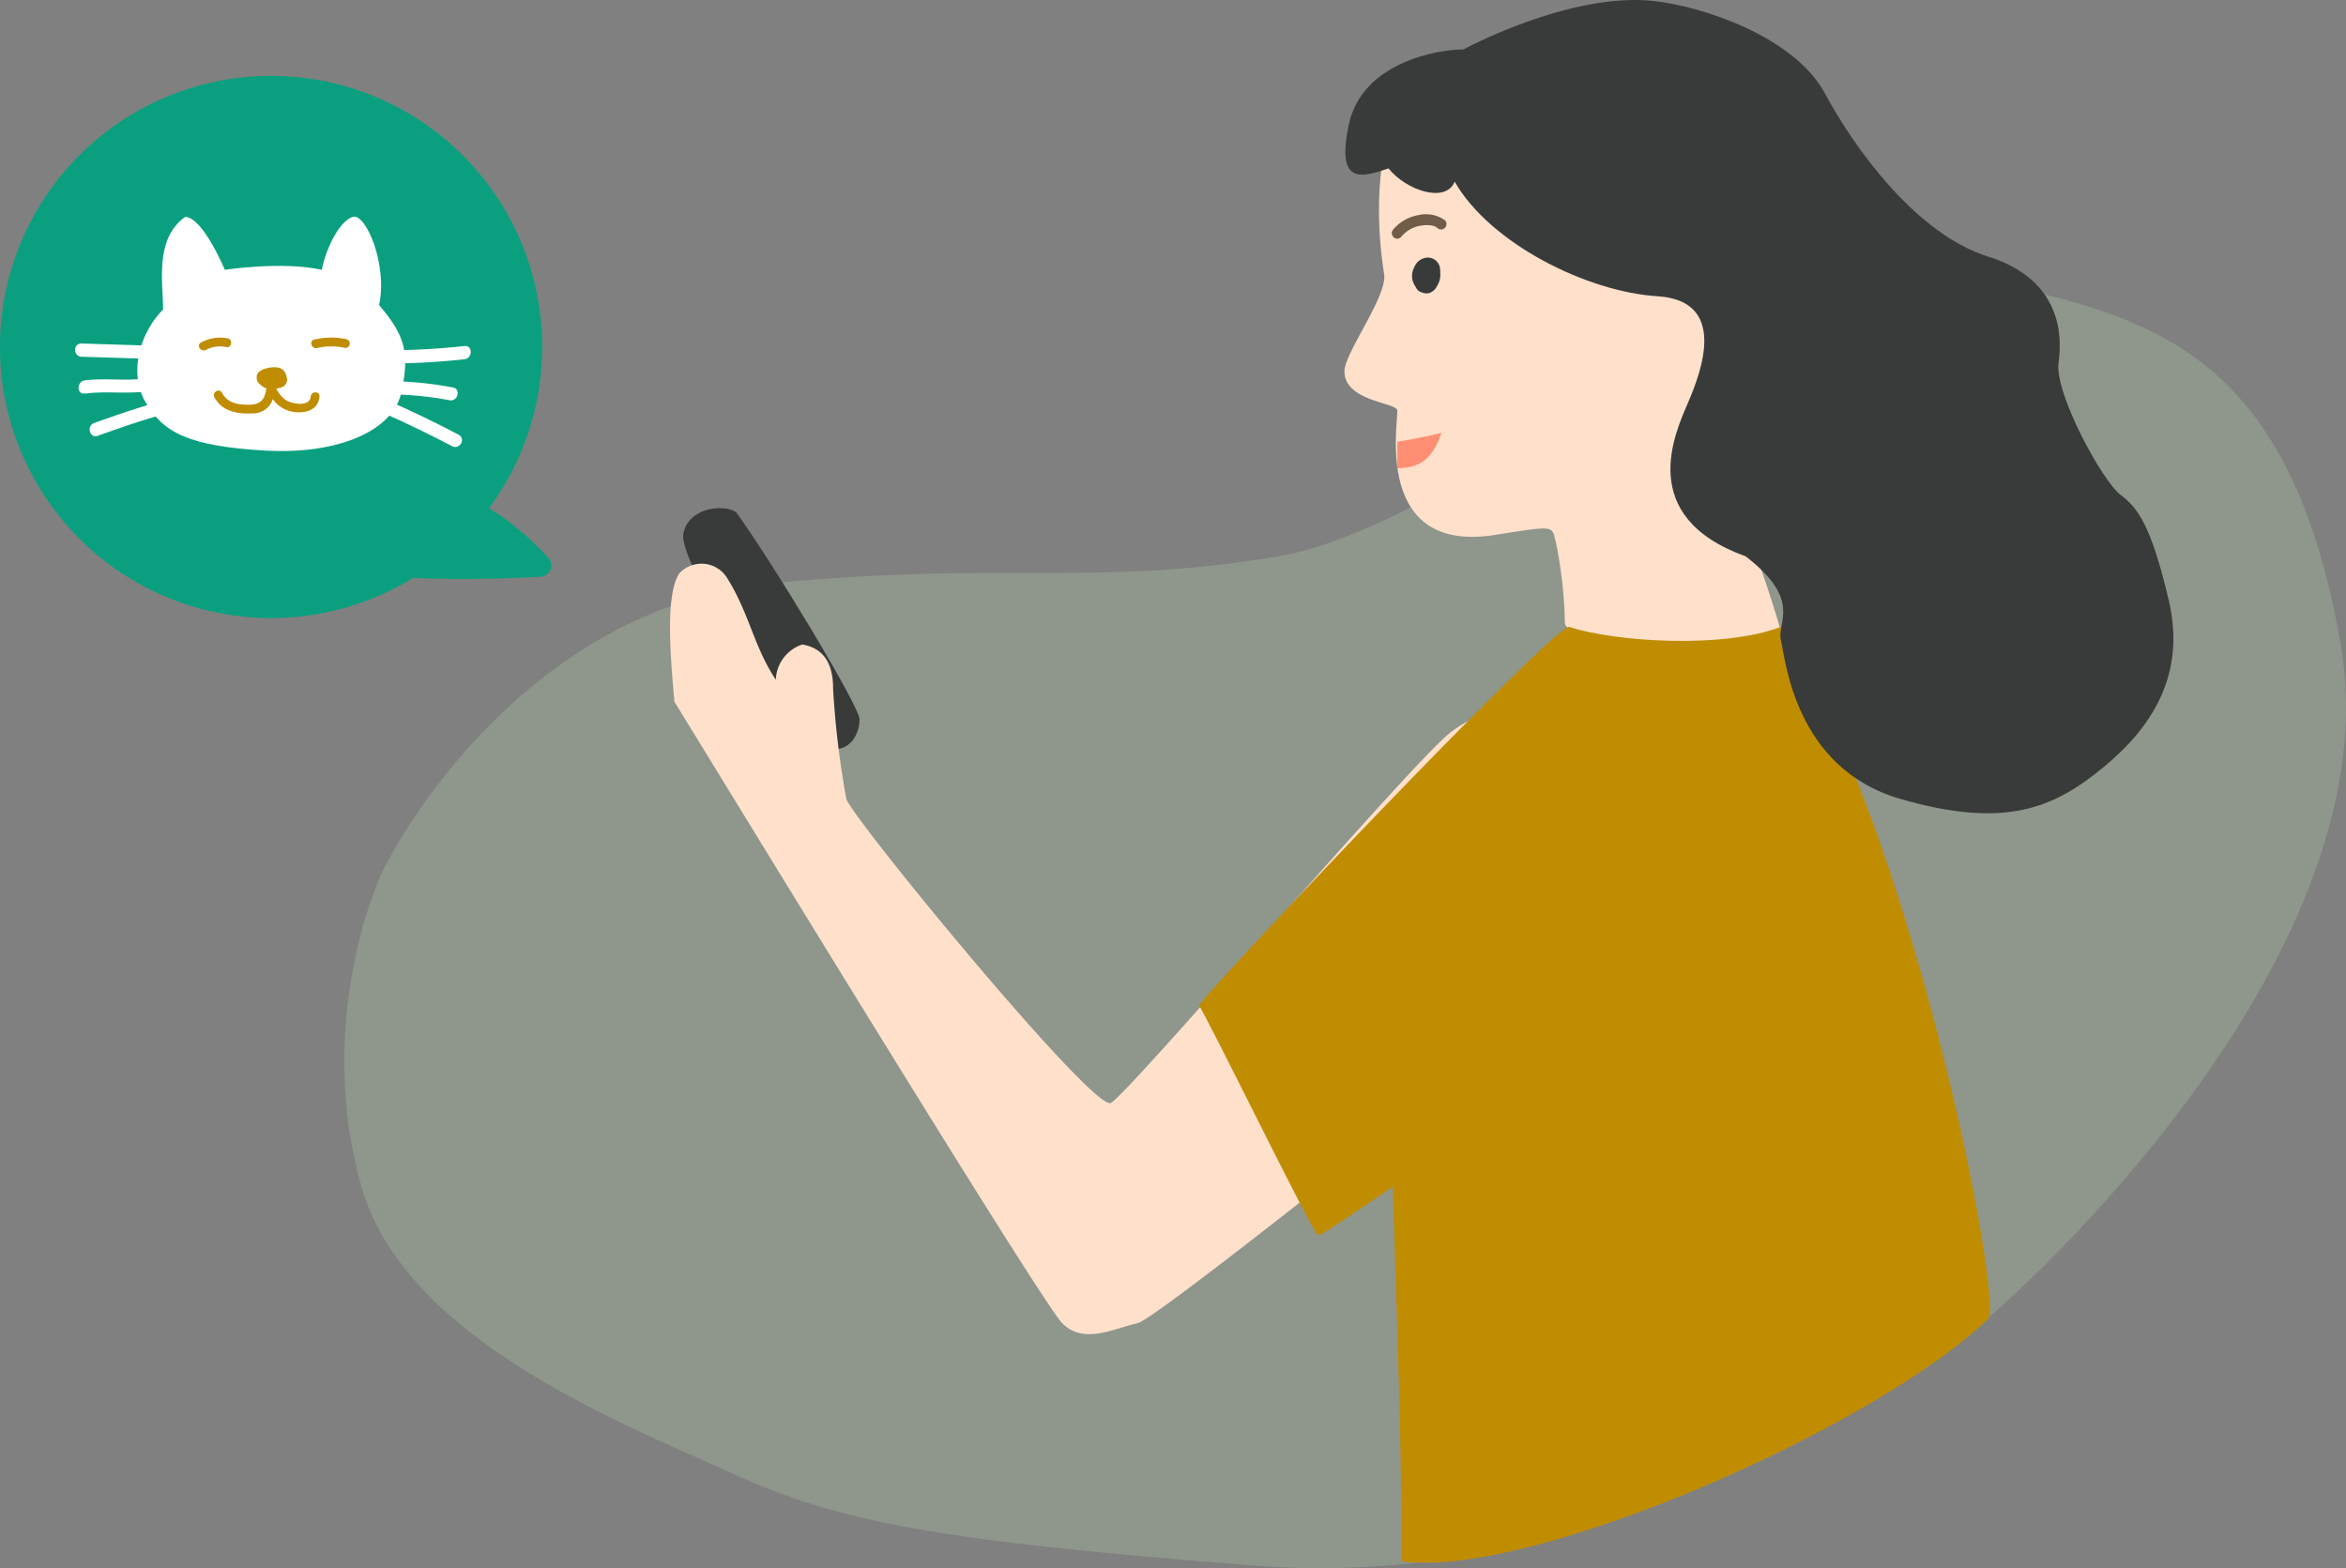 <svg xmlns="http://www.w3.org/2000/svg" width="275.197" height="183.964" viewBox="0 0 275.197 183.964">
  <rect x="0" y="0" width="275.197" height="183.964" fill="#808080" stroke="none"/>
  <g id="组_301" data-name="组 301" transform="translate(-280 -173.791)">
    <path id="路径_766" data-name="路径 766" d="M362.7,305.522c2.585-5.171,17.581-31.025,46.021-33.611s37.23.517,58.948-3.1,58.022-37.522,79.685-32.981,38.728,7.644,44.933,43.323-35.789,74.834-43.953,81.183c-9.308,7.239-43.435,29.991-83.251,26.889-37.806-2.946-49.123-5.171-61.534-10.859s-38.265-15.513-43.435-33.611S361.148,308.625,362.7,305.522Z" transform="translate(-37.712 -29.757)" fill="#c3dcb4" opacity="0.24"/>
    <g id="组_299" data-name="组 299" transform="translate(280 173.791)">
      <path id="路径_767" data-name="路径 767" d="M593.273,186.722c-3.639,3.079-5.171,12.41-3.62,22.235.4,2.554-4.654,9.244-4.654,11.376,0,3.62,6.205,3.62,6.205,4.654,0,2.068-2.585,17.064,11.893,14.479,6.722-1.034,6.205-1.034,6.722,1.034a51.447,51.447,0,0,1,1.034,9.308c0,3.1,22.235,3.1,25.337,1.034-1.551-5.688-5.171-15-5.688-17.581s5.068-8.791,7.756-15.513c2.068-5.171,2.83-13.624.517-21.718-2.068-7.239-11.893-16.03-19.132-16.03S600,181.034,593.273,186.722Z" transform="translate(-427.288 -176.789)" fill="#ffe0cb"/>
      <path id="路径_768" data-name="路径 768" d="M434.985,292.133c.517-3.1,4.654-3.62,6.205-2.585,4.137,5.688,14.478,22.752,14.478,24.3s-1.034,4.654-5.171,3.1S434.468,295.236,434.985,292.133Z" transform="translate(-354.836 -229.457)" fill="#383b3a"/>
      <path id="路径_769" data-name="路径 769" d="M444.41,315.285c-2.585-3.878-3.1-7.756-5.688-11.893a3.53,3.53,0,0,0-5.688-.517c-1.551,2.585-1.034,9.308-.517,15,2.585,4.137,42.918,70.324,45.5,72.91s6.205.517,8.79,0,49.124-38.265,53.777-41.367,24.3-25.854,10.859-29.991-23.269-1.551-27.923,2.068-37.748,42.4-39.816,43.435-30.508-33.611-31.025-35.679a104.253,104.253,0,0,1-1.551-12.927c0-2.068-.517-4.654-3.62-5.171A4.523,4.523,0,0,0,444.41,315.285Z" transform="translate(-353.402 -235.545)" fill="#ffe0cb"/>
      <path id="路径_770" data-name="路径 770" d="M595.431,316c5.284,1.761,18.1,2.585,24.82,0,15.513,23.786,26.167,79.391,24.3,81.183-13.444,12.927-53.777,30.508-68.773,28.44,0-17.064-1.034-41.367-1.034-43.953-4.654,3.1-8.273,5.688-8.791,5.688S552.5,360.788,552,360.466,593.88,315.479,595.431,316Z" transform="translate(-411.348 -242.461)" fill="#c08d00"/>
      <path id="路径_771" data-name="路径 771" d="M599.059,179.587c-3.1,0-11.893,1.551-13.444,8.79s1.551,6.205,4.654,5.171c2.068,2.585,6.722,4.137,7.756,1.551,4.137,7.239,15.513,12.927,23.786,13.444s5.171,8.791,3.62,12.41-6.205,13.444,6.722,18.1c6.722,5.171,3.62,7.756,4.137,9.825s1.551,15,13.961,18.615,18.1,1.034,23.786-3.62,9.825-10.859,7.756-19.649-3.62-10.859-5.688-12.41-7.756-11.893-7.239-15.513,0-9.825-8.273-12.41-15.513-12.41-19.132-19.132-14.51-10.263-20.166-10.859C611.469,172.865,599.059,179.587,599.059,179.587Z" transform="translate(-427.385 -173.791)" fill="#383b3a"/>
      <path id="路径_772" data-name="路径 772" d="M602.073,223.761a3.409,3.409,0,0,0-2.727-.534,4.609,4.609,0,0,0-2.814,1.587c-.217.25.147.618.366.366a4.161,4.161,0,0,1,2-1.326c.762-.225,2.195-.349,2.813.272A.259.259,0,0,0,602.073,223.761Z" transform="translate(-432.825 -197.635)" fill="#705c48" stroke="#705c48" stroke-miterlimit="10" stroke-width="0.75"/>
      <path id="路径_773" data-name="路径 773" d="M603.635,234.018a3.044,3.044,0,0,0-.012-.4,1.441,1.441,0,0,0-1.957-1.3,1.735,1.735,0,0,0-1.078,1.051,2.1,2.1,0,0,0-.212,1.455,2.312,2.312,0,0,0,.4.862.986.986,0,0,0,.743.625,1.221,1.221,0,0,0,.851.061,1.541,1.541,0,0,0,.9-.83,2.585,2.585,0,0,0,.268-.581A2.29,2.29,0,0,0,603.635,234.018Z" transform="translate(-434.69 -202.006)" fill="#383b3a"/>
      <path id="路径_774" data-name="路径 774" d="M602.171,272c-1.034,3.1-2.585,4.137-5.171,4.137v-3.1C599.755,272.6,602.171,272,602.171,272Z" transform="translate(-433.083 -221.217)" fill="#ff8f73"/>
      <path id="路径_775" data-name="路径 775" d="M344.313,247.548a31.862,31.862,0,0,0-6.949-5.833,31.8,31.8,0,1,0-8.9,8.173,1.039,1.039,0,0,0,.133.018q7.408.272,14.8-.151A1.31,1.31,0,0,0,344.313,247.548Z" transform="translate(-280 -182.101)" fill="#0aa07f"/>
      <g id="组_298" data-name="组 298" transform="translate(8.811 25.415)">
        <path id="路径_776" data-name="路径 776" d="M314.173,233.831c0-3.1-1.034-8.273,2.585-10.859,2.068,0,4.654,6.205,4.654,6.205s6.722-1.034,11.376,0c.517-2.585,2.068-5.688,3.62-6.205s4.137,5.688,3.1,10.342c3.1,3.62,3.62,5.688,2.585,10.342-.958,4.313-7.239,7.239-16.03,6.722s-11.893-2.068-13.961-5.688S311.588,236.416,314.173,233.831Z" transform="translate(-303.852 -222.941)" fill="#fff"/>
        <path id="路径_777" data-name="路径 777" d="M354.752,250.564a8.49,8.49,0,0,0-3.768.04c-.655.111-.377,1.108.275,1a7.255,7.255,0,0,1,3.218-.04A.518.518,0,0,0,354.752,250.564Z" transform="translate(-322.91 -236.185)" fill="#c08d00"/>
        <path id="路径_778" data-name="路径 778" d="M328.547,250.454a4.584,4.584,0,0,0-3.151.467c-.609.264-.083,1.155.522.893a3.523,3.523,0,0,1,2.355-.363C328.9,251.665,329.176,250.666,328.547,250.454Z" transform="translate(-310.603 -236.164)" fill="#c08d00"/>
        <path id="路径_779" data-name="路径 779" d="M339.886,260.548c-.113,1.268-2.23.839-2.879.444a3.575,3.575,0,0,1-1.163-1.386,3.44,3.44,0,0,0,.539-.116c.757-.245.865-.871.586-1.575-.317-.8-1.067-.879-1.838-.769-.69.1-1.675.381-1.581,1.274a.973.973,0,0,0,.5.773.856.856,0,0,0,.059.073,1.318,1.318,0,0,0,.571.3.306.306,0,0,0,.01.031.087.087,0,0,0-.009.025c-.206,1.345-.7,1.86-2.043,1.881-1.251.02-2.517-.184-3.154-1.4-.309-.59-1.2-.067-.893.522.882,1.683,2.726,1.985,4.471,1.894a2.412,2.412,0,0,0,2.376-1.677,3.609,3.609,0,0,0,2.468,1.507c1.385.195,2.868-.223,3.008-1.8C340.979,259.885,339.944,259.889,339.886,260.548Z" transform="translate(-312.248 -239.44)" fill="#c08d00"/>
        <path id="路径_780" data-name="路径 780" d="M377.309,252.29q-3.929.429-7.876.487a.776.776,0,0,0,0,1.551q3.95-.058,7.876-.487C378.291,253.734,378.3,252.182,377.309,252.29Z" transform="translate(-331.638 -237.112)" fill="#fff"/>
        <path id="路径_781" data-name="路径 781" d="M375.648,261.015a41.978,41.978,0,0,0-6.865-.734.776.776,0,0,0,0,1.551,39.409,39.409,0,0,1,6.452.678C376.212,262.7,376.629,261.2,375.648,261.015Z" transform="translate(-331.324 -240.973)" fill="#fff"/>
        <path id="路径_782" data-name="路径 782" d="M375.629,268.8q-3.866-2.028-7.849-3.809c-.9-.4-1.693.932-.783,1.34q3.985,1.781,7.849,3.809C375.729,270.606,376.514,269.268,375.629,268.8Z" transform="translate(-330.628 -243.213)" fill="#fff"/>
        <path id="路径_783" data-name="路径 783" d="M307.176,252.015l-9.387-.293c-1-.032-1,1.52,0,1.551l9.387.293C308.174,253.6,308.173,252.046,307.176,252.015Z" transform="translate(-297.04 -236.84)" fill="#fff"/>
        <path id="路径_784" data-name="路径 784" d="M305.663,259.622c-2.327.354-4.737-.077-7.1.23-.976.127-.989,1.68,0,1.551,2.5-.325,5.034.091,7.51-.285C307.059,260.968,306.641,259.473,305.663,259.622Z" transform="translate(-297.421 -240.65)" fill="#fff"/>
        <path id="路径_785" data-name="路径 785" d="M307.969,265.193c-2.4.687-4.738,1.506-7.1,2.345-.934.332-.532,1.832.412,1.5,2.359-.839,4.695-1.658,7.1-2.345A.776.776,0,0,0,307.969,265.193Z" transform="translate(-298.635 -243.329)" fill="#fff"/>
      </g>
    </g>
  </g>
</svg>
